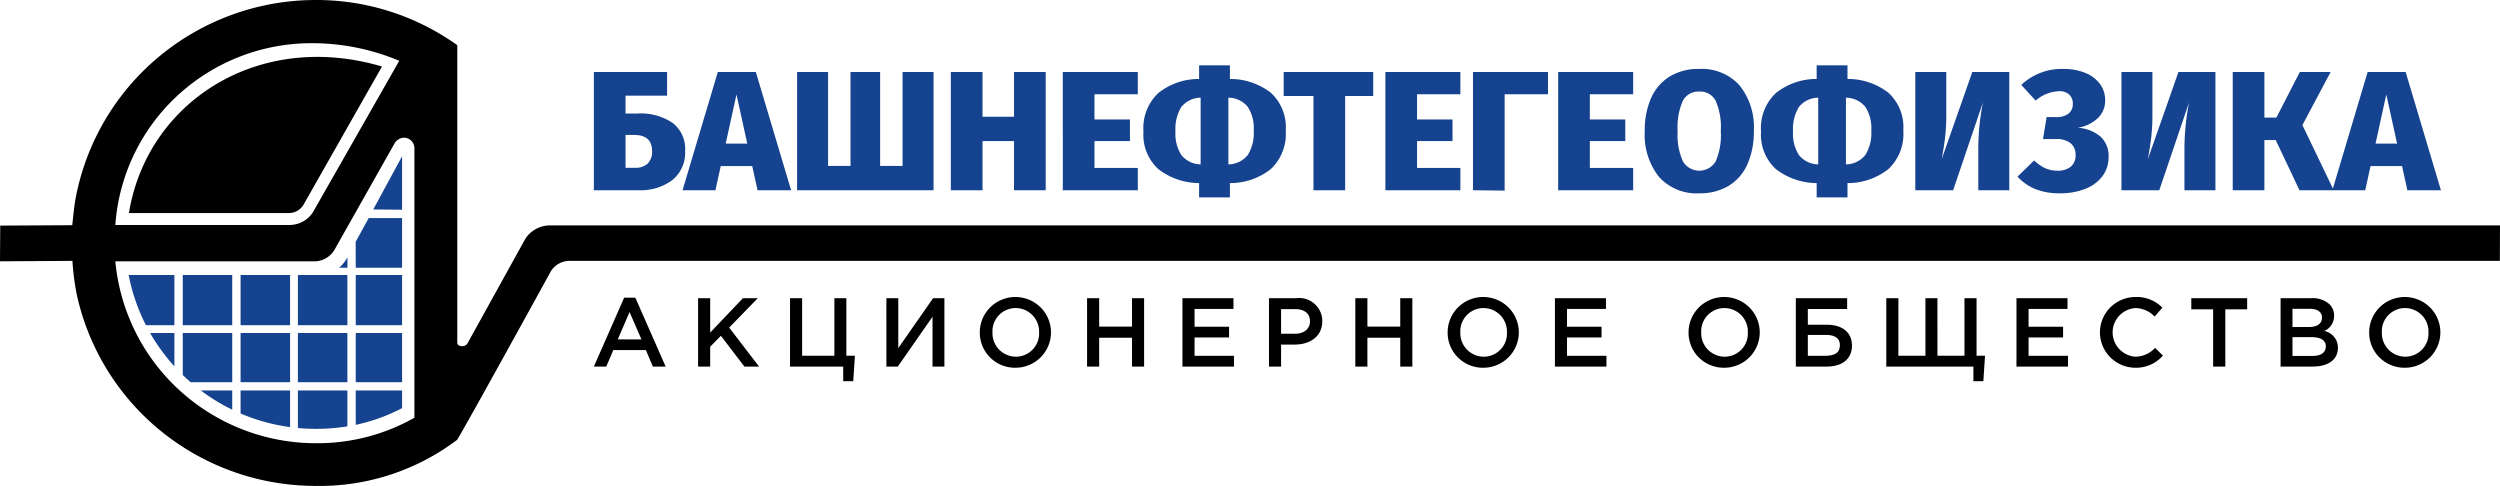 <?xml version="1.0" encoding="UTF-8"?> <svg xmlns="http://www.w3.org/2000/svg" width="355" height="69" fill="none"> <path fill-rule="evenodd" clip-rule="evenodd" d="M58.846 21.03v38.29a27.983 27.983 0 01-14.033 3.617 28.711 28.711 0 01-19.246-7.445 28.367 28.367 0 01-9.189-18.379h28.286a3.353 3.353 0 001.625-.447 3.32 3.32 0 001.197-1.178l8.54-15.124a1.619 1.619 0 011.335-.81 1.482 1.482 0 011.485 1.476zM41.1 31.948H16.378a27.673 27.673 0 018.742-18.297 28.012 28.012 0 0118.927-7.516 31.948 31.948 0 0112.647 2.499l-12.03 21.1a3.951 3.951 0 01-1.462 1.615 3.995 3.995 0 01-2.1.6zm37.04 6.72c-1.254 2.295-12.985 23.609-13.256 23.809A32.407 32.407 0 0144.813 69a34.855 34.855 0 01-21.687-7.57 34.473 34.473 0 01-12.175-19.373 34.121 34.121 0 01-.662-5.012L0 37.105l.033-5.07 10.23-.057c.094-.917.285-2.786.448-3.672A34.443 34.443 0 0122.606 8.02 34.837 34.837 0 0144.813 0a34.353 34.353 0 0120.121 6.42v42.233c0 .597 1.09.712 1.442.118l8.214-14.848a4.184 4.184 0 011.468-1.38 4.216 4.216 0 011.947-.538H355l-.021 5.04H80.814c-.55.01-1.088.166-1.558.451-.47.285-.855.69-1.115 1.172zM41.1 30.253H18.309c2.57-15.773 18.35-26.009 35.934-20.807L43.18 28.924c-.194.386-.49.714-.855.948a2.427 2.427 0 01-1.224.38z" fill="#000"></path> <path fill-rule="evenodd" clip-rule="evenodd" d="M25.95 39.05v7.132h7.027V39.05H25.95zm8.213 0v7.132h7.028V39.05h-7.028zm0 8.235v6.984h7.028v-6.984h-7.028zm-9.4 4.735v-4.735h-3.446a27.1 27.1 0 003.447 4.735zm2.3 2.249h5.914v-6.984H25.95v5.963c.361.35.732.69 1.113 1.021zm5.914 3.906v-2.727H28.52a27.14 27.14 0 004.458 2.727zm8.214 2.475v-5.203h-7.028v3.267a27.073 27.073 0 007.028 1.936zm8.138-.106v-5.096h-7.027v5.329a27.922 27.922 0 007.027-.233zm7.767-5.096h-6.58v4.879a25.821 25.821 0 006.58-2.37v-2.51zm0-8.163h-6.58v6.984h6.58v-6.984zm0-8.235h-6.58v7.132h6.58V39.05zm-38.825 0a27.185 27.185 0 002.447 7.132h4.046V39.05H18.27zm31.058 0h-7.027v7.132h7.027V39.05zm3.67-9.308l4.097.04v-7.593l-4.098 7.553zm-.641 1.22l-1.856 3.375.013 3.683h6.58v-7.059h-4.737zm-3.02 7.058v-1.475a5.466 5.466 0 01-1.188 1.475h1.188zm-7.036 9.265v6.984h7.027v-6.984h-7.027z" fill="#154390"></path> <path d="M341.547 50.652a3.363 3.363 0 01-2.397-1.028 3.324 3.324 0 01-.925-2.427 3.268 3.268 0 01.903-2.428 3.31 3.31 0 012.392-1.027 3.36 3.36 0 012.397 1.029 3.326 3.326 0 01.926 2.426 3.285 3.285 0 01-1.994 3.186 3.326 3.326 0 01-1.302.27zm-.027 1.568a5.072 5.072 0 002.796-.867 5.028 5.028 0 001.844-2.263 5.005 5.005 0 00-1.123-5.46 5.086 5.086 0 00-5.504-1.07 5.045 5.045 0 00-2.261 1.85 4.999 4.999 0 00-.849 2.788 4.962 4.962 0 001.481 3.58 5.02 5.02 0 003.616 1.442zm-15.988-1.679v-2.664h2.723c1.354 0 2.011.486 2.011 1.304 0 .902-.712 1.36-1.885 1.36h-2.849zm0-4.107v-2.581h2.472c1.103 0 1.717.472 1.717 1.235 0 .916-.74 1.346-1.843 1.346h-2.346zm-1.689 5.62h4.524c2.179 0 3.617-.93 3.617-2.665a2.385 2.385 0 00-.535-1.543 2.408 2.408 0 00-1.407-.843 2.322 2.322 0 001.029-.872c.249-.385.377-.835.368-1.293a2.189 2.189 0 00-.657-1.637 3.541 3.541 0 00-2.555-.86h-4.384v9.713zm-9.579 0h1.732v-8.131h3.1V42.34h-7.931v1.582h3.099v8.13zm-11.1.166a5.072 5.072 0 003.966-1.72l-1.104-1.11a3.823 3.823 0 01-2.806 1.263 3.495 3.495 0 01-2.295-1.1 3.455 3.455 0 01-.931-2.356c0-.874.333-1.716.931-2.357a3.495 3.495 0 012.295-1.098 3.904 3.904 0 012.737 1.208l1.102-1.263a5.116 5.116 0 00-3.825-1.513 5.068 5.068 0 00-3.552 1.464 5.006 5.006 0 00-1.488 3.525 5.01 5.01 0 001.438 3.544 5.07 5.07 0 003.532 1.513zm-16.825-.166h7.317v-1.526h-5.599v-2.61h4.9v-1.526h-4.9v-2.525h5.529V42.34h-7.247v9.713zm-6.115 2.08h1.41l.237-3.62h-1.201V42.34h-1.717v8.174h-3.839V42.34h-1.704v8.174h-3.84V42.34h-1.717v9.714h12.371v2.08zm-23.513-3.606v-2.97h2.569c1.27 0 1.982.486 1.982 1.43 0 1.192-.809 1.54-2.29 1.54h-2.261zm-1.704 1.526h4.342c2.234 0 3.63-1.056 3.63-2.998 0-1.873-1.396-2.941-3.546-2.941h-2.722V43.88h5.584v-1.54h-7.288v9.713zm-10.109-1.402a3.368 3.368 0 01-2.398-1.028 3.322 3.322 0 01-.925-2.427 3.268 3.268 0 01.903-2.428 3.312 3.312 0 012.392-1.027 3.366 3.366 0 012.398 1.029 3.324 3.324 0 01.925 2.426 3.267 3.267 0 01-.903 2.429 3.311 3.311 0 01-2.392 1.026zm-.028 1.568a5.077 5.077 0 002.797-.867 5.026 5.026 0 001.843-2.263 4.986 4.986 0 00.271-2.899 5.02 5.02 0 00-1.393-2.561 5.084 5.084 0 00-5.504-1.07 5.053 5.053 0 00-2.262 1.85 5.005 5.005 0 00-.848 2.788 4.969 4.969 0 001.481 3.58 5.032 5.032 0 003.615 1.442zm-24.071-.166h7.316v-1.526h-5.599v-2.61h4.901v-1.526h-4.901v-2.525h5.53V42.34h-7.247v9.713zm-10.109-1.402a3.366 3.366 0 01-2.398-1.028 3.324 3.324 0 01-.925-2.427 3.283 3.283 0 01.903-2.429 3.31 3.31 0 012.391-1.026 3.366 3.366 0 012.398 1.028 3.326 3.326 0 01.926 2.427 3.268 3.268 0 01-.903 2.429 3.31 3.31 0 01-2.392 1.026zm-.029 1.568a5.077 5.077 0 002.797-.867 5.026 5.026 0 001.843-2.263 4.986 4.986 0 00.271-2.899 5.02 5.02 0 00-1.393-2.561 5.085 5.085 0 00-5.504-1.07 5.053 5.053 0 00-2.262 1.85 5.005 5.005 0 00-.848 2.788 4.968 4.968 0 001.481 3.58 5.01 5.01 0 003.615 1.442zm-18.206-.166h1.717V47.96h4.663v4.094h1.718V42.34h-1.718v4.038h-4.663V42.34h-1.717v9.714zm-10.542-4.663v-3.497h1.996c1.286 0 2.109.597 2.109 1.735 0 1.04-.809 1.762-2.109 1.762h-1.996zm-1.718 4.663h1.718V48.93h1.941c2.15 0 3.909-1.137 3.909-3.316a3.259 3.259 0 00-1.107-2.477 3.299 3.299 0 00-2.607-.797h-3.854v9.713zm-12.287 0h7.316v-1.526h-5.598v-2.61h4.901v-1.526h-4.901v-2.525h5.529V42.34h-7.247v9.713zm-13.543 0h1.717V47.96h4.664v4.094h1.717V42.34h-1.717v4.038h-4.664V42.34h-1.718l.001 9.714zm-10.109-1.402a3.368 3.368 0 01-2.398-1.028 3.322 3.322 0 01-.925-2.427 3.283 3.283 0 011.993-3.186 3.327 3.327 0 011.302-.27 3.372 3.372 0 012.397 1.03 3.326 3.326 0 01.926 2.426 3.268 3.268 0 01-.903 2.429 3.31 3.31 0 01-2.392 1.026zm-.028 1.568a5.077 5.077 0 002.797-.867 5.032 5.032 0 001.843-2.263 5.005 5.005 0 00-1.123-5.46 5.086 5.086 0 00-5.504-1.07 5.045 5.045 0 00-2.261 1.85 4.999 4.999 0 00-.849 2.788 4.962 4.962 0 001.481 3.58 5.022 5.022 0 003.616 1.442zm-18.361-.166h1.619l4.93-7.077v7.077h1.689V42.34h-1.606l-4.943 7.09v-7.09h-1.69l.001 9.714zm-6.13 2.08h1.424l.237-3.62h-1.214V42.34h-1.703v8.174h-4.58V42.34h-1.718v9.714h7.554v2.08zm-20.609-2.08h1.718v-2.818l1.522-1.554 3.337 4.372h2.08l-4.244-5.537 4.063-4.176h-2.109l-4.649 4.884v-4.884h-1.718v9.713zm-11.407-3.858l1.675-3.885 1.69 3.885h-3.365zm-3.393 3.858h1.76l1.005-2.346h4.621l.992 2.346h1.814l-4.3-9.782h-1.592l-4.3 9.782z" fill="#000"></path> <path fill-rule="evenodd" clip-rule="evenodd" d="M330.953 10.224l-4.011 7.537 4.329 9.006 4.934-16.543h5.397l5.009 16.79h-4.765l-.753-3.43h-4.475l-.753 3.43h-9.336l-3.379-7.126h-1.606v7.127h-4.497V10.224h4.497v6.474h1.702l3.331-6.474h4.376zm-16.362 16.79h-4.4v-5.7a34.302 34.302 0 01.656-6.766l-4.231 12.467h-5.372V10.224h4.4v5.871a28.906 28.906 0 01-.171 3.43 48.044 48.044 0 01-.485 3.093l4.352-12.394h5.251v16.79zm-22.1.436a9.16 9.16 0 01-3.453-.592 7.055 7.055 0 01-2.552-1.776l2.358-2.295c.463.45.997.82 1.581 1.1a4.16 4.16 0 001.726.35c.68.04 1.352-.16 1.897-.568a2.045 2.045 0 00.68-1.655 2.06 2.06 0 00-.706-1.68 3.185 3.185 0 00-2.09-.59h-1.824l.511-3.118h1.386a2.667 2.667 0 001.726-.495 1.698 1.698 0 00.608-1.389 1.756 1.756 0 00-.487-1.293 2.057 2.057 0 00-1.532-.495 5.372 5.372 0 00-3.257 1.328l-2.042-2.222a8.332 8.332 0 015.931-2.272 8.153 8.153 0 013.174.568 4.748 4.748 0 012.078 1.583c.484.668.739 1.472.73 2.295a3.47 3.47 0 01-.973 2.476 5.463 5.463 0 01-2.917 1.438 5.455 5.455 0 013.246 1.268 3.71 3.71 0 011.13 2.863 4.45 4.45 0 01-.875 2.742 5.523 5.523 0 01-2.444 1.8 9.644 9.644 0 01-3.61.629zm-7.172-.435h-4.401v-5.702a34.228 34.228 0 01.657-6.765l-4.23 12.467h-5.373V10.224h4.4v5.871a29.118 29.118 0 01-.17 3.43 50.294 50.294 0 01-.486 3.093l4.351-12.394h5.252v16.79zm-15.05-8.48a6.805 6.805 0 01-.439 2.972 6.854 6.854 0 01-1.676 2.5A9.288 9.288 0 01262.343 26v2.03h-4.376V26a9.565 9.565 0 01-5.811-2.005 6.65 6.65 0 01-2.09-5.34 6.818 6.818 0 012.103-5.436 9.196 9.196 0 015.798-2.005V9.28h4.376v1.933a9.42 9.42 0 015.811 1.957 6.655 6.655 0 011.673 2.443c.366.928.517 1.926.442 2.92zm-8.145 4.808a3.585 3.585 0 002.76-1.341 5.94 5.94 0 00.839-3.467 5.536 5.536 0 00-.864-3.383 3.576 3.576 0 00-2.735-1.28v9.47zm-7.512-4.688a5.604 5.604 0 00.851 3.383 3.622 3.622 0 002.723 1.305v-9.471a3.556 3.556 0 00-2.747 1.329 5.951 5.951 0 00-.827 3.454zm-13.323-8.867a7.229 7.229 0 013.12.52 7.2 7.2 0 012.594 1.8 9.509 9.509 0 012.042 6.5 11.287 11.287 0 01-.912 4.722 6.757 6.757 0 01-2.662 3.057 7.905 7.905 0 01-4.182 1.063 7.193 7.193 0 01-3.115-.519 7.15 7.15 0 01-2.586-1.8 9.586 9.586 0 01-2.031-6.523c-.04-1.618.271-3.225.912-4.712a6.795 6.795 0 012.65-3.044 7.842 7.842 0 014.17-1.064zm0 3.213a2.493 2.493 0 00-2.322 1.306 9.202 9.202 0 00-.742 4.3 9.152 9.152 0 00.754 4.313 2.7 2.7 0 002.318 1.316 2.715 2.715 0 002.325-1.304 9.378 9.378 0 00.73-4.325 9.315 9.315 0 00-.729-4.3A2.472 2.472 0 00241.289 13zm-58.715 5.534a6.834 6.834 0 01-2.115 5.472A9.29 9.29 0 01174.648 26v2.03h-4.376V26a9.56 9.56 0 01-5.811-2.005 6.621 6.621 0 01-2.09-5.34 6.817 6.817 0 012.102-5.436 9.2 9.2 0 015.799-2.005V9.28h4.376v1.933a9.421 9.421 0 015.811 1.957 6.641 6.641 0 012.115 5.364zm-8.145 4.808a3.585 3.585 0 002.76-1.341 5.948 5.948 0 00.839-3.467 5.543 5.543 0 00-.864-3.383 3.577 3.577 0 00-2.735-1.28v9.47zm-7.512-4.688a5.605 5.605 0 00.851 3.383 3.604 3.604 0 002.723 1.305v-9.471a3.555 3.555 0 00-2.747 1.329 5.943 5.943 0 00-.827 3.454zm-22.927 8.36v-6.982h-4.473v6.982h-4.498V10.224h4.498v6.353h4.473v-6.353h4.498v16.79h-4.498zm-11.426-16.791v16.79h-19.377v-16.79h4.4V23.56h3.185V10.224h4.206V23.56h3.185V10.224h4.401zm-24.993 16.79l-.754-3.43h-4.473l-.754 3.43h-4.668l5.008-16.79h5.398l5.008 16.79h-4.765zm-4.522-6.619h3.063l-1.532-6.982-1.531 6.982zm-12.546-4.277a8.154 8.154 0 015.02 1.342 4.672 4.672 0 011.37 1.76c.307.688.442 1.44.394 2.19a4.978 4.978 0 01-.409 2.301 5.006 5.006 0 01-1.415 1.867 7.553 7.553 0 01-4.814 1.437h-6.32V10.224h10.396v3.358h-5.9v2.536h1.678zm-.365 7.708a2.537 2.537 0 001.836-.604 2.36 2.36 0 00.62-1.764c0-1.53-.85-2.295-2.553-2.295h-1.215v4.663h1.313zm71.43-10.437h-6.151v3.576h5.033v3.068h-5.033v3.817h6.151v3.165h-10.649V10.224h10.649v3.165zm45.805 0h-6.151v3.576h5.033v3.068h-5.033v3.817h6.151v3.165h-10.649V10.224h10.649v3.165zm-12.375.241h-3.987v13.385h-4.498V13.63h-4.231v-3.406h12.716v3.406zm36.911-.241h-6.151v3.576h5.032v3.068h-5.032v3.817h6.151v3.165H221.26V10.224h10.649v3.165zm-12.097 0h-6.152v13.678l-4.498-.052V10.224h10.65v3.165zm117.512 7.006h3.063l-1.532-6.982-1.531 6.982z" fill="#154390"></path> </svg> 